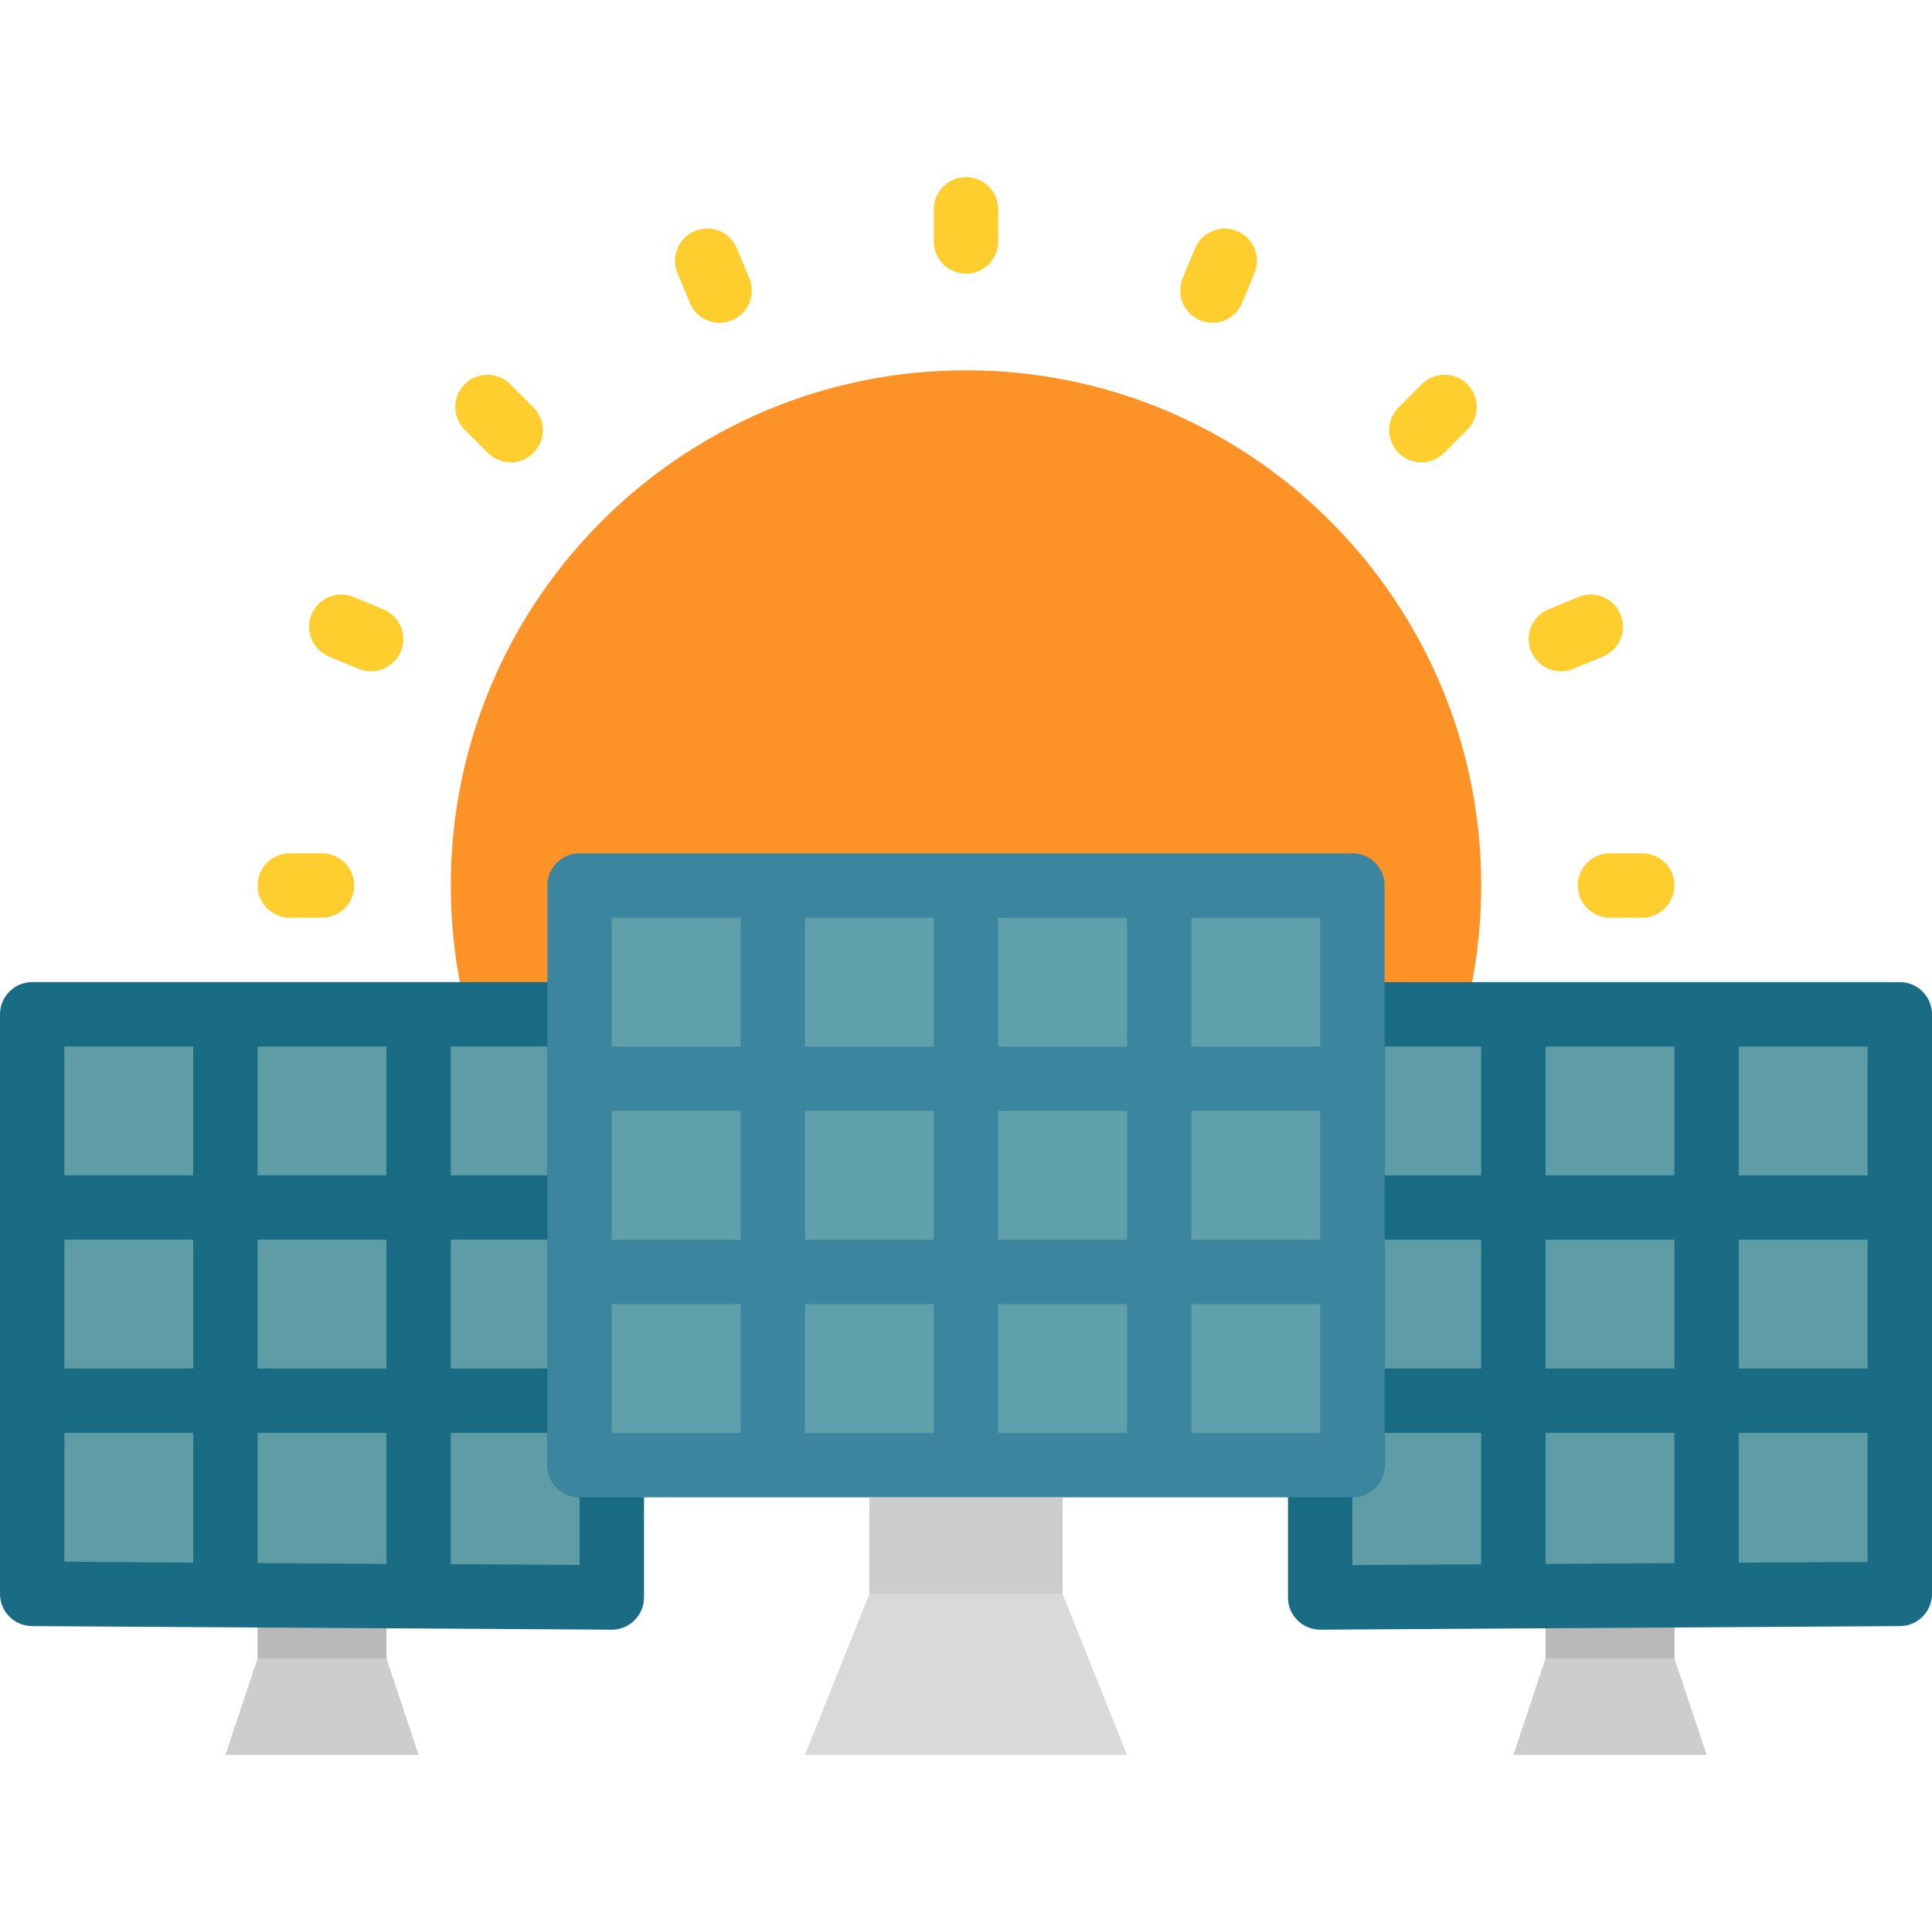 <?xml version="1.0" encoding="UTF-8"?> <svg xmlns="http://www.w3.org/2000/svg" height="480pt" viewBox="0 -44 480 480" width="480pt"> <path d="m56 392h48l-8-24v-16h-32v16zm0 0" fill="#cdcdcd"></path> <path d="m64 360h32v8h-32zm0 0" fill="#b9b9b9"></path> <path d="m424 392h-48l8-24v-16h32v16zm0 0" fill="#cdcdcd"></path> <path d="m384 360h32v8h-32zm0 0" fill="#b9b9b9"></path> <path d="m368 176c0 70.691-57.309 128-128 128s-128-57.309-128-128 57.309-128 128-128 128 57.309 128 128zm0 0" fill="#fd9226"></path> <path d="m472 352-144 .887v-32.887h8v-112h136zm0 0" fill="#5e9ca6"></path> <path d="m472 200h-136c-4.418 0-8 3.582-8 8v104c-4.418 0-8 3.582-8 8v32.887c0 4.418 3.582 8 8 8h.047l144-.887c4.402-.027 7.953-3.602 7.953-8v-144c0-4.418-3.582-8-8-8zm-88 96v-32h32v32zm32 16v32.344l-32 .199v-32.543zm-72-48h24v32h-24zm40-16v-32h32v32zm48 16h32v32h-32zm32-16h-32v-32h32zm-96-32v32h-24v-32zm-32 112c4.418 0 8-3.582 8-8v-8h24v32.641l-32 .199zm96 16.246v-32.246h32v32.047zm0 0" fill="#1a6c85"></path> <path d="m8 352 144 .887v-32.887h-8v-112h-136zm0 0" fill="#5e9ca6"></path> <path d="m0 208v144c0 4.398 3.551 7.973 7.953 8l144 .887h.047c4.418 0 8-3.582 8-8v-32.887c0-4.418-3.582-8-8-8v-104c0-4.418-3.582-8-8-8h-136c-4.418 0-8 3.582-8 8zm64 88v-32h32v32zm32 16v32.543l-32-.199v-32.344zm40-16h-24v-32h24zm-72-48v-32h32v32zm-16 48h-32v-32h32zm-32-80h32v32h-32zm120 0v32h-24v-32zm8 128.801-32-.199v-32.602h24v8c0 4.418 3.582 8 8 8zm-128-.801v-32h32v32.246zm0 0" fill="#1a6c85"></path> <path d="m280 392h-80l16-40v-32h48v32zm0 0" fill="#d9d9d9"></path> <path d="m144 176h192v144h-192zm0 0" fill="#60a0aa"></path> <path d="m336 168h-192c-4.418 0-8 3.582-8 8v144c0 4.418 3.582 8 8 8h192c4.418 0 8-3.582 8-8v-144c0-4.418-3.582-8-8-8zm-184 64h32v32h-32zm48 0h32v32h-32zm32-16h-32v-32h32zm16-32h32v32h-32zm-16 96v32h-32v-32zm16 0h32v32h-32zm0-16v-32h32v32zm48-32h32v32h-32zm32-16h-32v-32h32zm-144-32v32h-32v-32zm-32 96h32v32h-32zm144 32v-32h32v32zm0 0" fill="#3b869e"></path> <g fill="#fece2f"> <path d="m240 24c-4.418 0-8-3.582-8-8v-8c0-4.418 3.582-8 8-8s8 3.582 8 8v8c0 4.418-3.582 8-8 8zm0 0"></path> <path d="m178.777 36.184c-3.242.004-6.164-1.949-7.402-4.945l-3.055-7.391c-1.691-4.082.25-8.762 4.332-10.453 4.082-1.688 8.762.25 10.453 4.332l3.055 7.395c1.023 2.465.746 5.281-.734 7.504-1.484 2.223-3.977 3.559-6.648 3.559zm0 0"></path> <path d="m126.863 70.863c-2.121 0-4.156-.844-5.656-2.344l-5.656-5.656c-2.078-2.008-2.914-4.98-2.18-7.781.73-2.797 2.914-4.98 5.711-5.711 2.801-.734 5.773.102 7.781 2.18l5.656 5.656c2.289 2.289 2.973 5.73 1.734 8.719-1.238 2.988-4.156 4.938-7.391 4.938zm0 0"></path> <path d="m92.176 122.777c-1.051-.004-2.086-.215-3.055-.617l-7.395-3.055c-4.082-1.691-6.02-6.371-4.332-10.453 1.691-4.082 6.371-6.023 10.453-4.332l7.391 3.055c3.539 1.453 5.555 5.211 4.809 8.961-.746 3.754-4.047 6.453-7.871 6.441zm0 0"></path> <path d="m80 184h-8c-4.418 0-8-3.582-8-8s3.582-8 8-8h8c4.418 0 8 3.582 8 8s-3.582 8-8 8zm0 0"></path> <path d="m408 184h-8c-4.418 0-8-3.582-8-8s3.582-8 8-8h8c4.418 0 8 3.582 8 8s-3.582 8-8 8zm0 0"></path> <path d="m387.824 122.777c-3.824.012-7.125-2.688-7.871-6.441-.746-3.75 1.27-7.508 4.809-8.961l7.391-3.055c4.082-1.691 8.762.25 10.453 4.332 1.688 4.082-.25 8.762-4.332 10.453l-7.395 3.055c-.969.402-2.004.613-3.055.617zm0 0"></path> <path d="m353.137 70.863c-3.234 0-6.152-1.949-7.391-4.938-1.238-2.988-.555-6.43 1.734-8.719l5.656-5.656c2.008-2.078 4.98-2.914 7.781-2.18 2.797.73 4.98 2.914 5.711 5.711.734 2.801-.102 5.773-2.18 7.781l-5.656 5.656c-1.5 1.5-3.535 2.344-5.656 2.344zm0 0"></path> <path d="m301.223 36.184c-2.672 0-5.164-1.336-6.648-3.559-1.48-2.223-1.758-5.039-.734-7.504l3.055-7.395c1.691-4.082 6.371-6.02 10.453-4.332 4.082 1.691 6.023 6.371 4.332 10.453l-3.055 7.391c-1.238 2.996-4.16 4.949-7.402 4.945zm0 0"></path> </g> <path d="m216 328h48v24h-48zm0 0" fill="#cdcdcd"></path> </svg> 